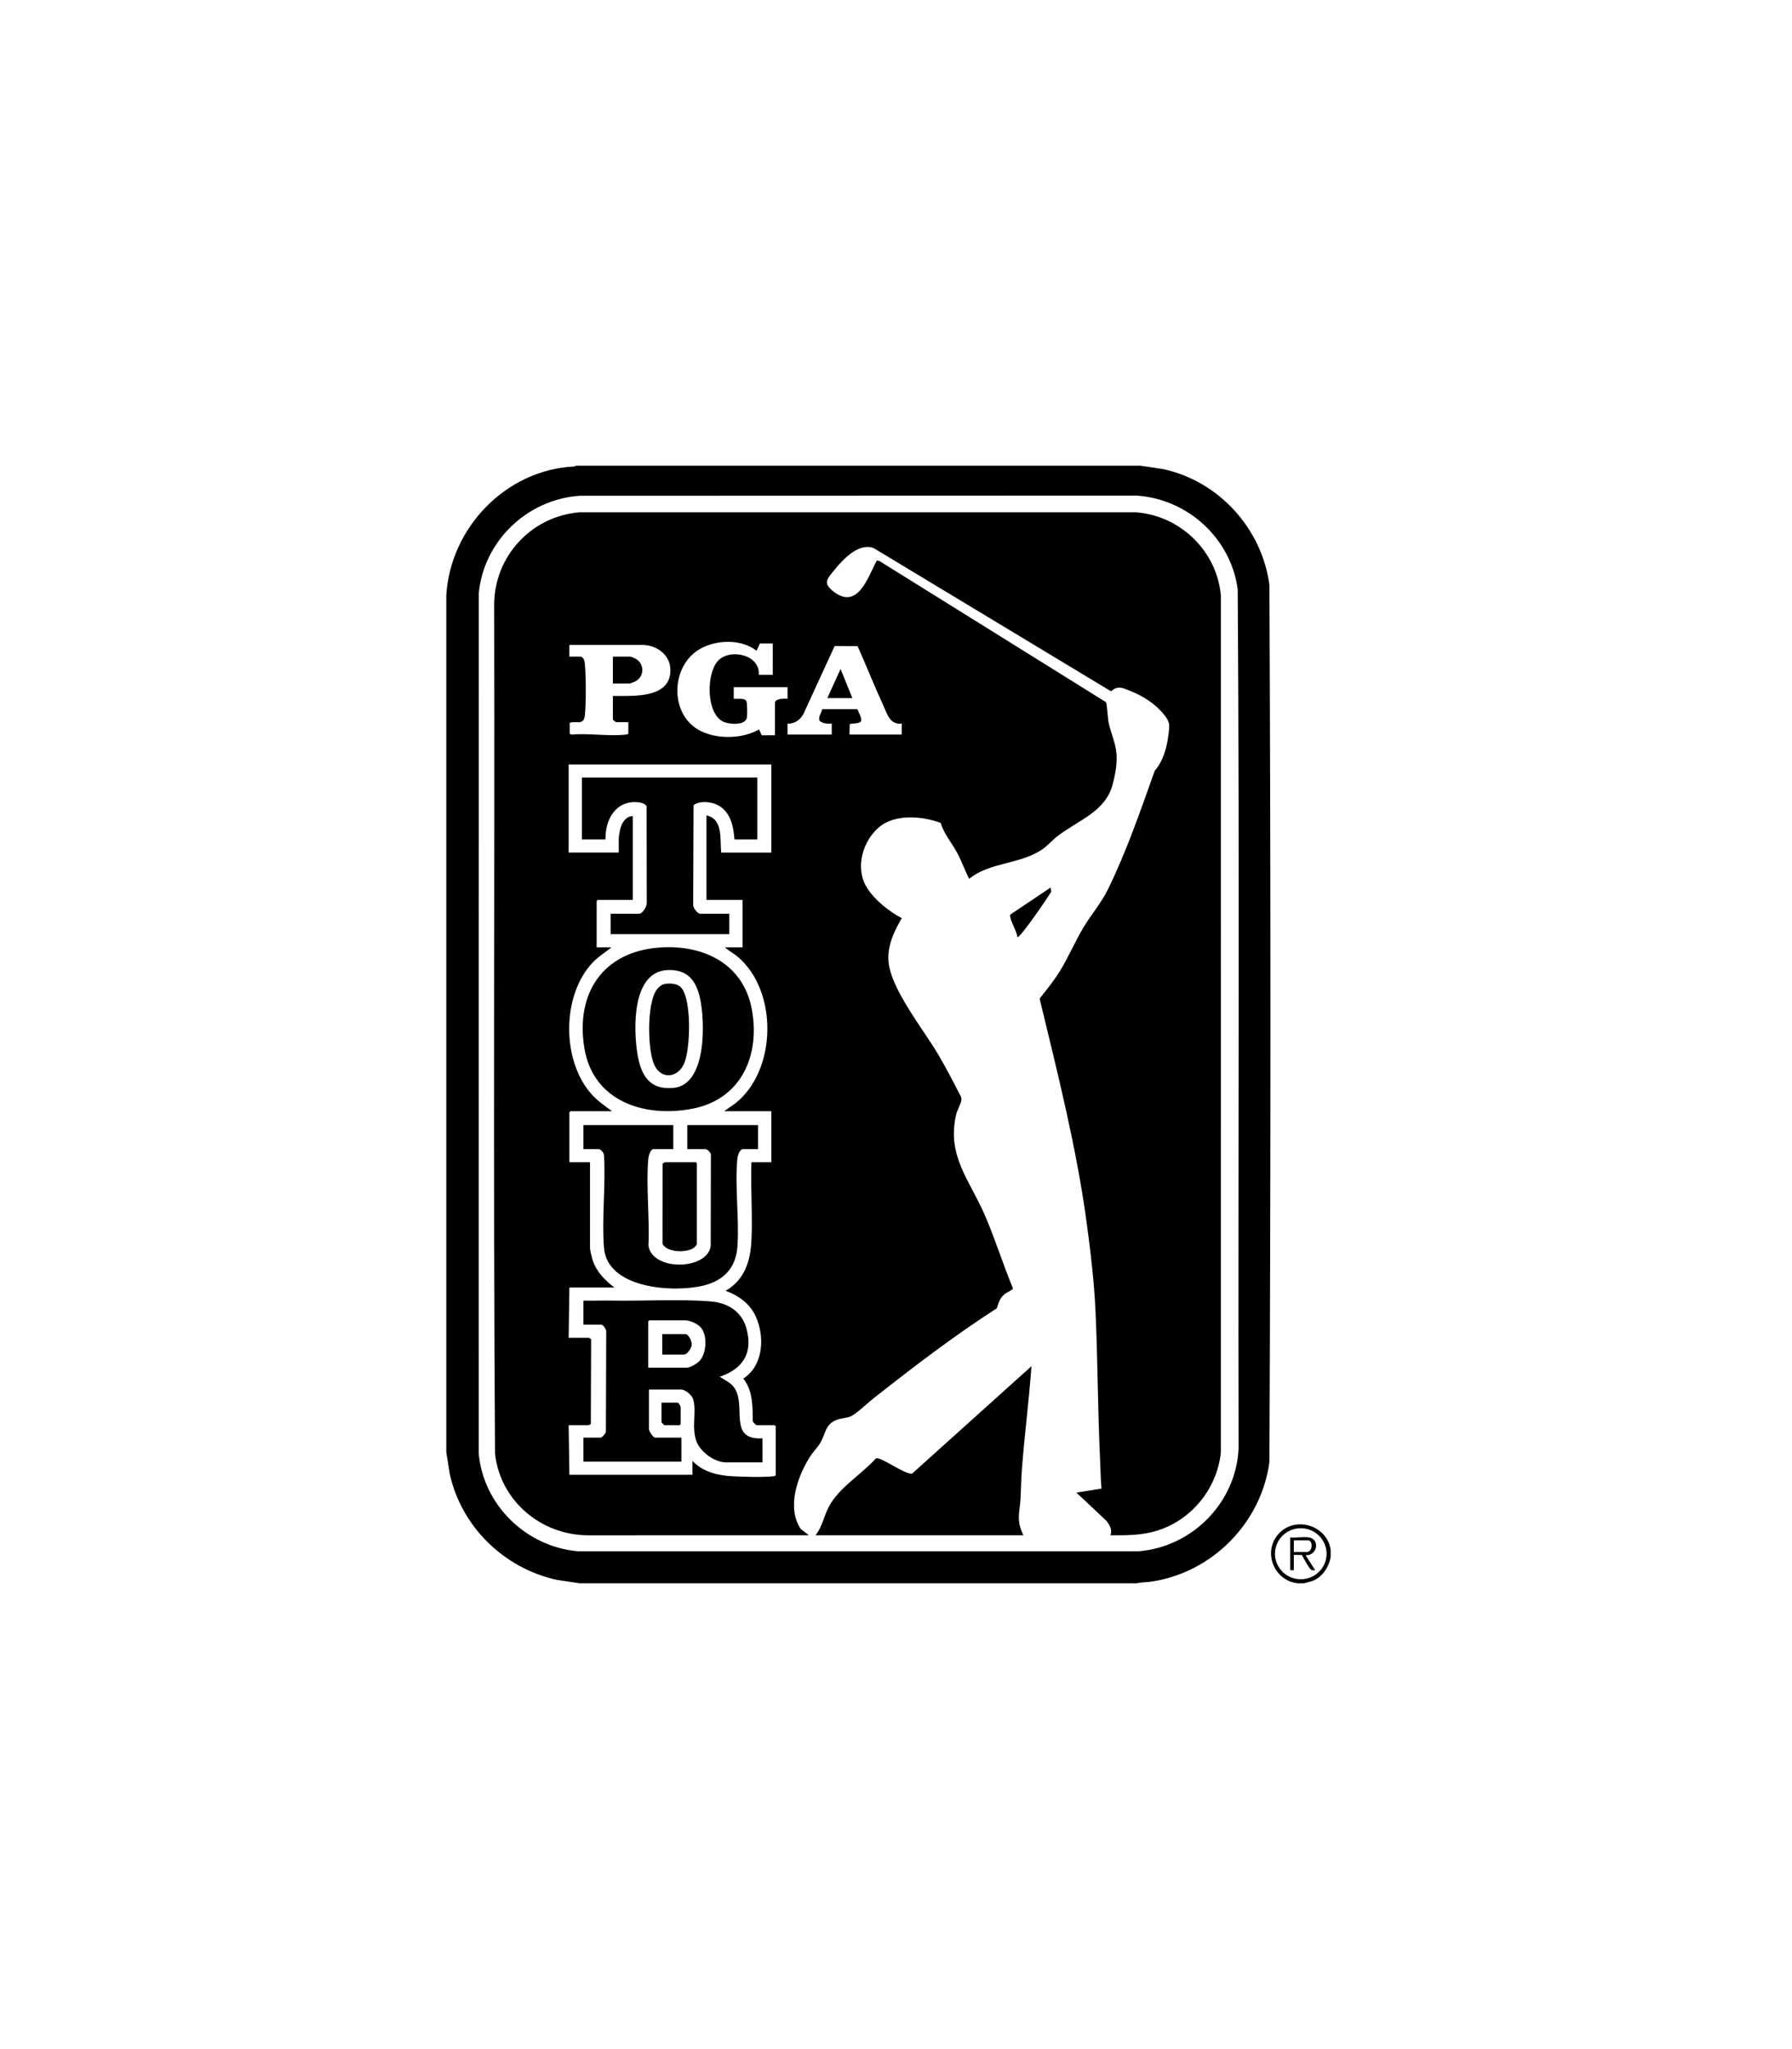 <svg xmlns="http://www.w3.org/2000/svg" fill="none" viewBox="0 0 77 88" height="88" width="77">
<g clip-path="url(#clip0_496_2472)">
<path fill="black" d="M49.007 20L49.983 20.146C52.391 20.671 54.225 22.713 54.545 25.119C54.604 37.668 54.604 50.234 54.545 62.783C54.203 65.397 52.078 67.556 49.43 67.93C49.24 67.957 49.031 67.947 48.848 67.996H24.909L23.933 67.85C21.648 67.352 19.822 65.558 19.325 63.297L19.177 62.364V25.569C19.346 22.689 21.712 20.18 24.674 20.033L24.75 20H49.007ZM24.902 21.292C22.632 21.452 20.777 23.255 20.571 25.491L20.569 62.413C20.767 64.625 22.593 66.421 24.83 66.62L48.929 66.621C51.246 66.429 53.105 64.52 53.22 62.225C53.193 49.92 53.267 37.609 53.183 25.308C52.892 23.134 51.05 21.428 48.833 21.284L24.902 21.292V21.292Z"></path>
<path fill="black" d="M57.177 66.557V66.87C57.105 67.281 56.85 67.683 56.461 67.867C56.324 67.932 56.178 67.949 56.037 67.996C55.945 67.989 55.841 68.007 55.752 67.996C54.717 67.873 54.24 66.612 54.959 65.852C55.687 65.085 57.034 65.526 57.177 66.557V66.557ZM57.002 66.727C57.002 66.122 56.505 65.631 55.893 65.631C55.281 65.631 54.784 66.121 54.784 66.727C54.784 67.332 55.281 67.822 55.893 67.822C56.505 67.822 57.002 67.332 57.002 66.727Z"></path>
<path fill="black" d="M47.709 65.932C47.811 65.706 47.683 65.502 47.55 65.322L46.252 64.101L47.329 63.929C47.291 63.487 47.286 63.043 47.265 62.6C47.169 60.518 47.169 58.426 47.074 56.343C47.016 55.064 46.864 53.768 46.691 52.498C46.25 49.251 45.438 46.065 44.671 42.886C44.978 42.498 45.29 42.116 45.55 41.693C45.925 41.081 46.2 40.41 46.575 39.797C46.929 39.216 47.312 38.797 47.619 38.169C48.409 36.554 49.014 34.794 49.616 33.102C49.98 32.688 50.142 32.096 50.206 31.558C50.26 31.107 50.285 31.011 49.988 30.655C49.623 30.22 49.123 29.894 48.595 29.685C48.263 29.553 48.05 29.416 47.739 29.688L37.551 23.545C36.92 23.283 36.225 24.013 35.867 24.461C35.562 24.841 35.337 25.019 35.787 25.382C36.847 26.236 37.287 24.809 37.673 24.07L37.788 24.093L47.52 30.153C47.565 30.204 47.6 30.829 47.623 30.959C47.696 31.381 47.886 31.781 47.954 32.196C48.034 32.69 47.933 33.212 47.808 33.693C47.505 34.864 46.299 35.241 45.432 35.914C45.209 36.087 45.018 36.315 44.793 36.471C43.844 37.128 42.533 37.016 41.645 37.741C41.458 37.384 41.329 37.002 41.139 36.646C40.905 36.207 40.562 35.819 40.419 35.34C39.639 35.048 38.476 34.949 37.797 35.504C37.061 36.105 36.73 37.28 37.246 38.114C37.577 38.651 38.197 39.137 38.748 39.431C38.416 39.998 38.123 40.617 38.178 41.292C38.276 42.486 39.705 44.241 40.337 45.324C40.671 45.898 40.976 46.49 41.282 47.079C41.309 47.14 41.32 47.195 41.307 47.261C41.275 47.423 41.127 47.679 41.08 47.884C40.68 49.645 41.67 50.693 42.309 52.166C42.76 53.205 43.095 54.29 43.526 55.335C43.51 55.402 43.261 55.503 43.184 55.563C42.964 55.735 42.915 55.934 42.831 56.185C40.979 57.377 39.225 58.722 37.497 60.082C37.255 60.273 36.752 60.768 36.499 60.849C36.335 60.901 36.128 60.912 35.961 60.974C35.443 61.165 35.484 61.579 35.238 61.98C35.119 62.175 34.937 62.353 34.807 62.556C34.264 63.405 33.791 64.754 34.41 65.665L34.757 65.932L25.24 65.934C23.217 65.914 21.499 64.437 21.271 62.44C21.187 50.294 21.261 38.14 21.234 25.991C21.225 23.926 22.804 22.178 24.892 22.002H48.834C50.75 22.162 52.298 23.692 52.46 25.584L52.459 62.38C52.288 64.007 51.082 65.427 49.464 65.805C48.89 65.939 48.296 65.938 47.709 65.932ZM32.73 31.577H33.3V30.184C33.3 29.997 33.708 29.994 33.839 30.012V29.512H31.527V30.012C31.671 30.024 32.002 29.964 32.074 30.113C32.111 30.189 32.111 30.707 32.095 30.809C32.038 31.167 31.355 31.11 31.107 31.007C30.32 30.679 30.339 28.869 30.876 28.353C31.413 27.837 32.672 28.129 32.603 28.98H33.205V27.635H32.651L32.508 27.948C31.855 27.431 30.771 27.47 30.073 27.872C28.799 28.606 28.754 30.729 30.112 31.395C30.852 31.758 31.901 31.733 32.617 31.325L32.73 31.577H32.73ZM26.334 29.887C27.223 29.883 28.868 30.012 28.805 28.713C28.776 28.115 28.202 27.698 27.616 27.698H24.465V28.198H24.925C25.073 28.198 25.118 28.379 25.13 28.496C25.181 29.001 25.188 30.248 25.127 30.745C25.075 31.165 24.764 30.943 24.479 31.043V31.517L24.575 31.547C25.305 31.482 26.178 31.63 26.89 31.547C26.936 31.542 26.971 31.544 26.999 31.499V31.014H26.477C26.46 31.014 26.334 30.917 26.334 30.904V29.887H26.334ZM33.839 31.076V31.546H35.739V31.076C35.562 31.08 35.346 31.085 35.216 30.951C35.144 30.804 35.301 30.6 35.332 30.454L36.842 30.456C36.884 30.578 37.042 30.838 37.002 30.961C36.942 31.108 36.554 31.047 36.513 31.105L36.499 31.545H38.747V31.076C38.223 31.129 38.124 30.66 37.95 30.284C37.564 29.448 37.224 28.589 36.85 27.748L35.864 27.743L34.529 30.648C34.395 30.909 34.146 31.093 33.839 31.076L33.839 31.076ZM33.142 32.828H24.434V36.614H26.587V36.004C26.587 35.904 26.636 35.656 26.666 35.55C26.736 35.309 26.91 35.048 27.189 35.05V38.648H25.685L25.637 38.695V40.682H26.27C26.02 40.899 25.727 41.067 25.494 41.307C24.129 42.717 24.119 45.532 25.415 46.988C25.672 47.276 25.989 47.499 26.302 47.722H24.513L24.466 47.769V49.912H25.352V53.589C25.352 53.707 25.435 54.029 25.478 54.153C25.642 54.63 26.005 54.992 26.398 55.294H24.466L24.434 57.453H25.305C25.314 57.453 25.391 57.502 25.4 57.516L25.387 61.156C25.377 61.169 25.284 61.208 25.273 61.208H24.434L24.466 63.336H29.754V62.741C30.212 63.218 30.831 63.365 31.479 63.399C31.938 63.423 32.785 63.45 33.223 63.399C33.27 63.394 33.305 63.395 33.333 63.351V61.254L33.285 61.207H32.525C32.483 61.207 32.336 61.072 32.344 61.007C32.339 60.382 32.35 59.72 31.939 59.205C32.807 58.642 32.87 57.407 32.473 56.534C32.226 55.99 31.734 55.633 31.179 55.434C31.444 55.282 31.68 55.07 31.851 54.816C32.17 54.342 32.262 53.807 32.289 53.246C32.342 52.15 32.247 51.012 32.288 49.912H33.143V47.722H31.116L31.606 47.377C33.39 45.952 33.434 42.558 31.701 41.09C31.527 40.943 31.314 40.838 31.148 40.682H31.908V38.648H30.356V35.019C31.083 35.17 30.929 36.057 30.989 36.615H33.143V32.829L33.142 32.828Z"></path>
<path fill="black" d="M43.973 65.932H35.042C35.322 65.591 35.405 65.111 35.606 64.722C36.04 63.885 37.017 63.323 37.64 62.629C37.835 62.548 38.882 63.331 39.189 63.288L44.321 58.672C44.215 60.148 44.022 61.623 43.91 63.1C43.875 63.547 43.872 63.998 43.845 64.445C43.827 64.748 43.756 64.984 43.786 65.318C43.807 65.538 43.878 65.735 43.972 65.932H43.973Z"></path>
<path fill="black" d="M43.719 40.244C43.676 39.972 43.465 39.655 43.415 39.401C43.406 39.357 43.389 39.317 43.416 39.274L45.143 38.116L45.171 38.29C45.094 38.443 43.816 40.319 43.719 40.244L43.719 40.244Z"></path>
<path fill="black" d="M56.243 66.025C56.73 66.105 56.606 66.816 56.101 66.792L56.512 67.433C56.466 67.43 56.414 67.442 56.37 67.433C56.27 67.414 56.009 66.898 55.937 66.781L55.594 66.776V67.433H55.436V66.025C55.681 66.053 56.009 65.987 56.243 66.025L56.243 66.025ZM55.594 66.651H56.148C56.418 66.651 56.416 66.15 56.211 66.15H55.594V66.651Z"></path>
<path fill="black" d="M25.067 55.857C25.473 55.863 25.881 55.849 26.288 55.855C27.637 55.878 29.216 55.786 30.529 55.889C31.273 55.947 31.873 56.324 32.074 57.053C32.362 58.1 31.93 58.784 30.926 59.126C31.134 59.261 31.393 59.376 31.541 59.582C32.105 60.366 31.246 61.851 32.762 61.771V62.803H31.195C30.709 62.803 30.111 62.364 29.934 61.92C29.691 61.307 29.952 60.581 29.777 60.074C29.717 59.901 29.443 59.674 29.263 59.674H27.885V61.38C27.885 61.464 28.066 61.74 28.154 61.74H29.279V62.772H25.067V61.74H25.811C25.874 61.74 26.019 61.56 26.034 61.49L26.049 57.186C26.058 57.099 25.921 56.89 25.843 56.89H25.067V55.857L25.067 55.857ZM27.854 58.735H29.517C29.669 58.735 29.983 58.542 30.084 58.419C30.361 58.083 30.406 57.329 30.103 56.998C29.957 56.838 29.636 56.702 29.422 56.702H27.901L27.854 56.748V58.736V58.735Z"></path>
<path fill="black" d="M28.354 40.691C30.237 40.56 31.945 41.4 32.304 43.341C32.672 45.323 31.858 47.218 29.729 47.619C27.65 48.011 25.479 47.275 25.108 45.006C24.726 42.67 25.895 40.862 28.354 40.691V40.691ZM28.671 41.661C27.152 41.74 27.219 44.173 27.384 45.229C27.528 46.146 27.886 46.825 28.946 46.72C30.379 46.579 30.296 43.861 30.081 42.877C29.914 42.108 29.536 41.616 28.671 41.661Z"></path>
<path fill="black" d="M28.931 48.316V49.349H28.091C27.929 49.349 27.862 49.681 27.853 49.802C27.759 50.983 27.917 52.291 27.863 53.486C27.999 54.588 30.374 54.567 30.538 53.519L30.546 49.614C30.561 49.509 30.397 49.349 30.308 49.349H29.532V48.316H32.572V49.349H31.923C31.787 49.349 31.698 49.629 31.686 49.74C31.566 50.931 31.771 52.315 31.687 53.528C31.624 54.439 31.109 54.995 30.223 55.211C28.924 55.526 26.093 55.341 25.953 53.59C25.851 52.324 26.031 50.927 25.954 49.646C25.966 49.531 25.83 49.349 25.716 49.349H25.067V48.316H28.931Z"></path>
<path fill="black" d="M32.541 33.391V36.051H31.559C31.518 35.475 31.383 34.831 30.806 34.558C30.526 34.426 30.051 34.382 29.801 34.58L29.785 38.851C29.769 38.976 29.972 39.242 30.086 39.242H31.337V40.119H26.238V39.242H27.458C27.61 39.242 27.791 38.935 27.79 38.789L27.784 34.633C27.749 34.517 27.535 34.466 27.426 34.455C26.454 34.357 25.999 35.203 26.017 36.051H25.003V33.391H32.541L32.541 33.391Z"></path>
<path fill="black" d="M28.566 49.912H29.896L29.944 49.959V53.432C29.944 53.453 29.86 53.552 29.833 53.573C29.546 53.81 28.663 53.807 28.469 53.418L28.471 49.974L28.566 49.912V49.912Z"></path>
<path fill="black" d="M28.424 60.237H29.105C29.169 60.237 29.247 60.387 29.247 60.441V61.16L29.2 61.207H28.566C28.535 61.207 28.424 61.098 28.424 61.067V60.237Z"></path>
<path fill="black" d="M26.334 29.356V28.198H27.078C27.11 28.198 27.286 28.272 27.326 28.297C27.708 28.529 27.687 29.073 27.281 29.274C27.25 29.29 27.063 29.355 27.047 29.355H26.334L26.334 29.356Z"></path>
<path fill="black" d="M36.625 29.981H35.549L36.118 28.73L36.625 29.981Z"></path>
<path fill="black" d="M28.455 58.172V57.296H29.453C29.595 57.296 29.731 57.613 29.723 57.748C29.716 57.892 29.534 58.172 29.39 58.172H28.455V58.172Z"></path>
<path fill="black" d="M28.574 42.254C28.792 42.218 29.104 42.236 29.261 42.405C29.732 42.911 29.67 45.074 29.39 45.688C29.109 46.302 28.414 46.359 28.123 45.751C27.814 45.105 27.793 43.111 28.207 42.517C28.29 42.399 28.427 42.278 28.574 42.254Z"></path>
</g>
<defs>
<clipPath id="clip0_496_2472">
<rect transform="translate(19.177 20)" fill="white" height="48" width="38"></rect>
</clipPath>
</defs>
</svg>
